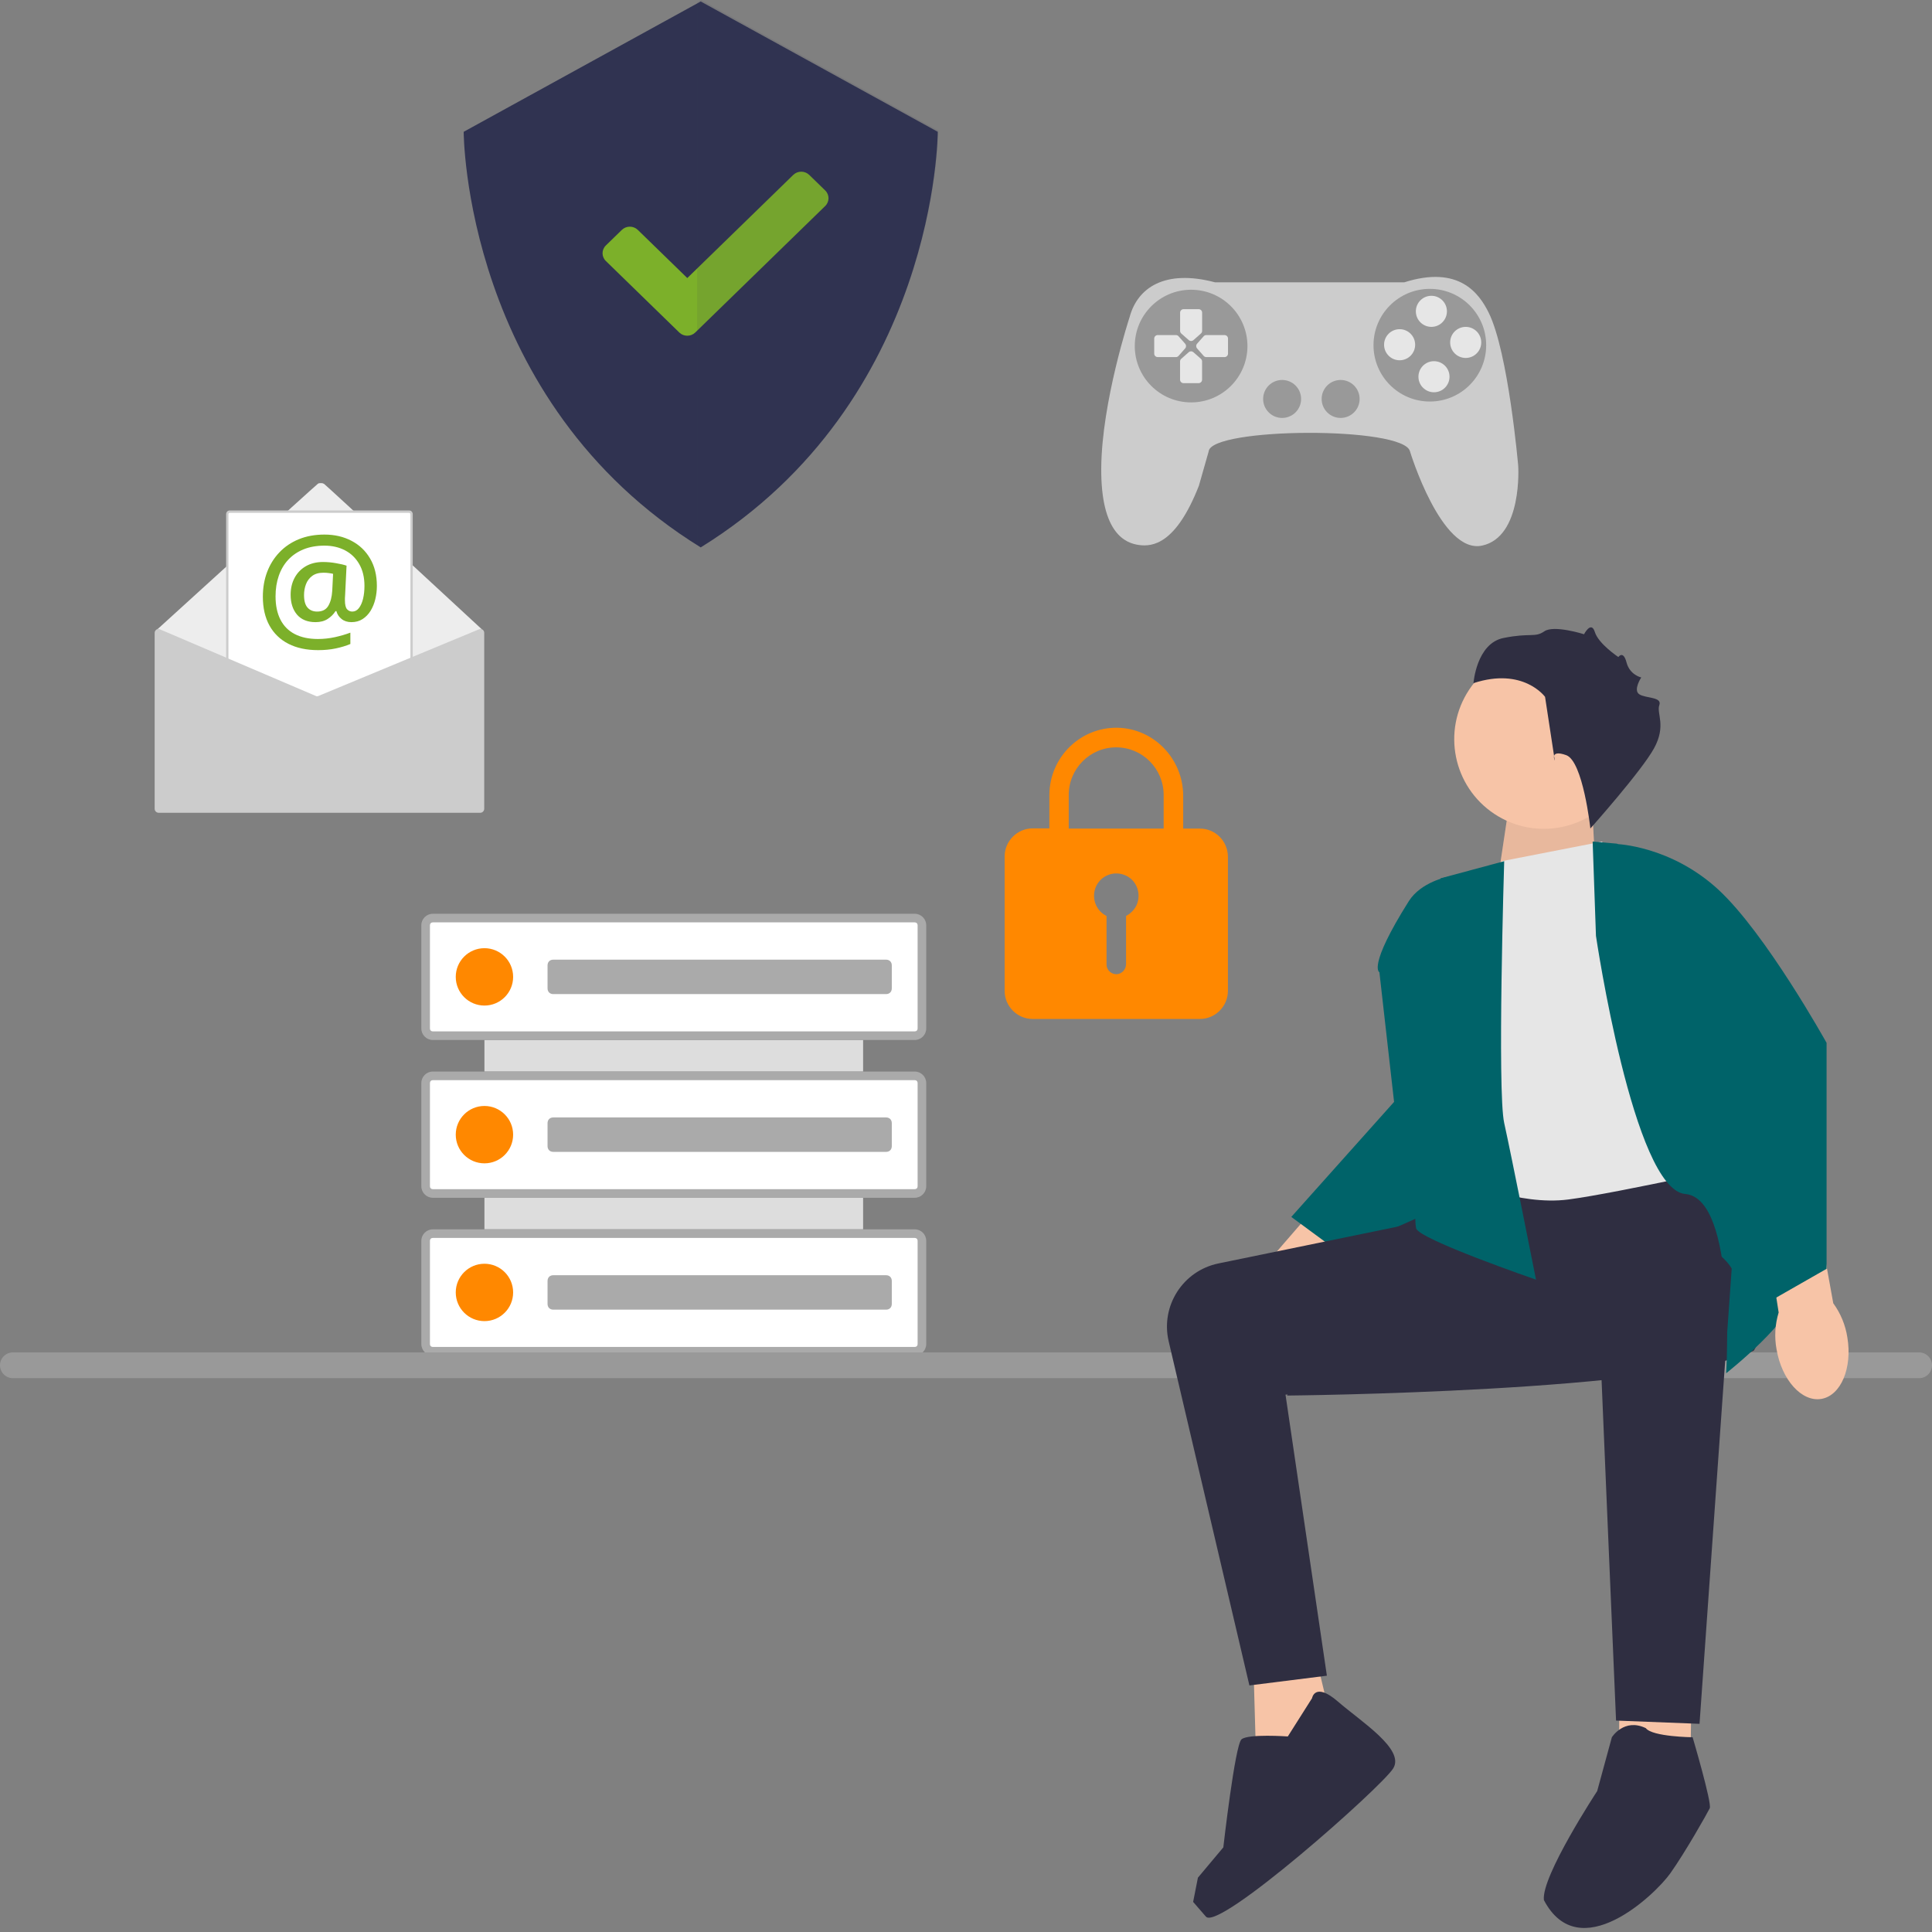 <svg width="300" height="300" viewBox="0 0 300 300" fill="none" xmlns="http://www.w3.org/2000/svg">
<rect x="0" y="0" width="300" height="300" fill="#808080" stroke="none"/>
<g clip-path="url(#clip0_344_1555)">
<path d="M75.223 185.989H134.023V190.889H75.223V185.989ZM75.223 161.489H134.023V166.389H75.223V161.489Z" fill="#DDDDDD"/>
<path d="M67.205 142.513H142.041C142.665 142.513 143.2 143.047 143.2 143.671V159.707C143.2 160.331 142.665 160.865 142.041 160.865H67.205C66.581 160.865 66.047 160.331 66.047 159.707V143.671C66.047 143.047 66.581 142.513 67.205 142.513Z" fill="white"/>
<path d="M142.042 143.226C142.309 143.226 142.487 143.404 142.487 143.671V159.707C142.487 159.975 142.309 160.153 142.042 160.153H67.206C66.938 160.153 66.76 159.975 66.76 159.707V143.671C66.76 143.404 66.938 143.226 67.206 143.226H142.042ZM142.042 141.889H67.206C66.226 141.889 65.424 142.691 65.424 143.671V159.707C65.424 160.687 66.226 161.489 67.206 161.489H142.042C143.022 161.489 143.824 160.687 143.824 159.707V143.671C143.824 142.691 143.022 141.889 142.042 141.889Z" fill="#AAAAAA"/>
<path d="M75.224 156.143C77.684 156.143 79.679 154.149 79.679 151.689C79.679 149.229 77.684 147.234 75.224 147.234C72.764 147.234 70.769 149.229 70.769 151.689C70.769 154.149 72.764 156.143 75.224 156.143Z" fill="#FF8800"/>
<path d="M85.914 149.016H137.587C138.122 149.016 138.478 149.373 138.478 149.907V153.471C138.478 154.005 138.122 154.362 137.587 154.362H85.914C85.38 154.362 85.023 154.005 85.023 153.471V149.907C85.023 149.373 85.38 149.016 85.914 149.016Z" fill="#AAAAAA"/>
<path d="M67.205 167.013H142.041C142.665 167.013 143.2 167.547 143.2 168.171V184.207C143.2 184.831 142.665 185.365 142.041 185.365H67.205C66.581 185.365 66.047 184.831 66.047 184.207V168.171C66.047 167.547 66.581 167.013 67.205 167.013Z" fill="white"/>
<path d="M142.042 167.726C142.309 167.726 142.487 167.904 142.487 168.171V184.207C142.487 184.475 142.309 184.653 142.042 184.653H67.206C66.938 184.653 66.76 184.475 66.76 184.207V168.171C66.76 167.904 66.938 167.726 67.206 167.726H142.042ZM142.042 166.389H67.206C66.226 166.389 65.424 167.191 65.424 168.171V184.207C65.424 185.187 66.226 185.989 67.206 185.989H142.042C143.022 185.989 143.824 185.187 143.824 184.207V168.171C143.824 167.191 143.022 166.389 142.042 166.389Z" fill="#AAAAAA"/>
<path d="M75.224 180.643C77.684 180.643 79.679 178.649 79.679 176.189C79.679 173.729 77.684 171.734 75.224 171.734C72.764 171.734 70.769 173.729 70.769 176.189C70.769 178.649 72.764 180.643 75.224 180.643Z" fill="#FF8800"/>
<path d="M85.914 173.516H137.587C138.122 173.516 138.478 173.873 138.478 174.407V177.971C138.478 178.505 138.122 178.862 137.587 178.862H85.914C85.38 178.862 85.023 178.505 85.023 177.971V174.407C85.023 173.873 85.38 173.516 85.914 173.516Z" fill="#AAAAAA"/>
<path d="M67.205 191.513H142.041C142.665 191.513 143.2 192.047 143.2 192.671V208.707C143.2 209.331 142.665 209.865 142.041 209.865H67.205C66.581 209.865 66.047 209.331 66.047 208.707V192.671C66.047 192.047 66.581 191.513 67.205 191.513Z" fill="white"/>
<path d="M142.042 192.226C142.309 192.226 142.487 192.404 142.487 192.671V208.707C142.487 208.975 142.309 209.153 142.042 209.153H67.206C66.938 209.153 66.76 208.975 66.76 208.707V192.671C66.76 192.404 66.938 192.226 67.206 192.226H142.042ZM142.042 190.889H67.206C66.226 190.889 65.424 191.691 65.424 192.671V208.707C65.424 209.687 66.226 210.489 67.206 210.489H142.042C143.022 210.489 143.824 209.687 143.824 208.707V192.671C143.824 191.691 143.022 190.889 142.042 190.889Z" fill="#AAAAAA"/>
<path d="M85.914 198.016H137.587C138.122 198.016 138.478 198.373 138.478 198.907V202.471C138.478 203.005 138.122 203.362 137.587 203.362H85.914C85.38 203.362 85.023 203.005 85.023 202.471V198.907C85.023 198.373 85.38 198.016 85.914 198.016Z" fill="#AAAAAA"/>
<path d="M75.224 205.143C77.684 205.143 79.679 203.149 79.679 200.689C79.679 198.229 77.684 196.234 75.224 196.234C72.764 196.234 70.769 198.229 70.769 200.689C70.769 203.149 72.764 205.143 75.224 205.143Z" fill="#FF8800"/>
<path d="M298 212L2 212" stroke="#999999" stroke-width="4" stroke-linecap="round"/>
<path d="M234.33 124.984L232.05 140.184L248.009 140.184L247.04 121.684L234.33 124.984Z" fill="#F7C4A7"/>
<path d="M234.33 124.984L232.05 140.184L248.009 140.184L247.04 121.684L234.33 124.984Z" fill="black" fill-opacity="0.06"/>
<path d="M232.03 126.375C238.433 130.628 247.071 128.886 251.324 122.483C255.578 116.081 253.835 107.442 247.433 103.189C241.03 98.936 232.392 100.678 228.139 107.081C223.885 113.483 225.628 122.122 232.03 126.375Z" fill="#F7C4A7"/>
<path d="M203.245 252.724L208.185 273.412L195.1 275.035L194.476 253.133L203.245 252.724Z" fill="#F7C4A7"/>
<path d="M262.725 257.406L262.449 276.601L251.43 276.981V256.461L262.725 257.406Z" fill="#F7C4A7"/>
<path d="M270.936 181.734C270.936 181.734 277.27 201.742 272.33 209.722C259.411 216.182 199.847 216.701 199.847 216.701C199.847 216.701 212.306 191.094 215.09 189.99C217.875 188.886 263.436 179.482 263.436 179.482L270.936 181.734Z" fill="#2F2E41"/>
<path d="M199.043 208.628C195.921 212.324 191.483 213.71 189.131 211.723C186.779 209.735 187.403 205.128 190.527 201.431C191.755 199.937 193.322 198.758 195.098 197.994L208.525 182.499L214.639 187.824L201.668 203.545C201.212 205.424 200.312 207.167 199.043 208.628Z" fill="#F7C4A7"/>
<path d="M233.19 133.724L248.77 130.684L273.835 180.195C273.835 180.195 251.278 185.246 243.534 186.256C235.791 187.266 227.037 183.226 227.037 183.226L233.19 133.724Z" fill="#E6E6E6"/>
<path d="M247.82 145.318L247.307 130.678L251.093 131.004C251.093 131.004 272.329 149.126 271.828 154.944C271.327 160.762 276.841 179.129 276.841 179.129C276.841 179.129 284.209 185.779 281.051 191.06C277.892 196.341 278.334 196.538 278.662 200.576C278.99 204.615 268.036 213.239 268.036 213.239C268.036 213.239 269.74 186.097 261.69 185.403C253.639 184.71 247.82 145.318 247.82 145.318Z" fill="#006369"/>
<path d="M233.571 133.724L223.692 136.384C223.692 136.384 218.544 163.69 219.891 165.71C221.237 167.73 219.891 178.183 219.891 178.183L219.891 182.743C219.891 182.743 219.554 189.039 219.891 190.723C220.227 192.406 238.511 198.703 238.511 198.703C238.511 198.703 234.671 179.317 233.571 174.383C232.472 169.45 233.571 133.724 233.571 133.724Z" fill="#006369"/>
<path d="M224.831 136.144C224.831 136.144 220.652 136.926 218.752 139.944C212.292 150.203 214.192 150.963 214.192 150.963L216.472 171.102L200.512 188.962L207.732 194.281C207.732 194.281 227.044 186.97 231.671 182.502C236.298 178.034 227.872 160.464 227.872 160.464L224.831 136.144Z" fill="#006369"/>
<path d="M250.289 269.76C250.289 269.76 252.189 266.721 255.563 268.347C256.573 269.694 262.829 269.76 262.829 269.76C262.829 269.76 265.857 280.016 265.488 280.78C265.119 281.545 261.689 287.62 259.353 290.905C257.017 294.189 245.212 305.48 239.739 295.051C239.269 291.42 248.009 278.12 248.009 278.12L250.289 269.76Z" fill="#2F2E41"/>
<path d="M203.733 263.697C203.733 263.697 204.156 261.102 207.754 264.22C211.352 267.338 218.208 271.641 216.327 274.611C214.446 277.581 189.241 299.904 187.255 297.615L185.269 295.327L186.012 291.561L189.957 286.858C189.957 286.858 191.764 270.966 192.781 270.083C193.798 269.2 199.972 269.636 199.972 269.636L203.733 263.697Z" fill="#2F2E41"/>
<path d="M246.953 128.645C246.953 128.645 245.815 118.189 243.199 117.259C240.583 116.33 241.426 118.103 241.426 118.103L239.916 108.207C239.916 108.207 236.547 103.544 228.801 106.078C228.801 106.078 229.258 99.914 233.458 99.067C237.659 98.22 238.314 99.059 239.806 98.029C241.298 97 245.97 98.486 245.97 98.486C245.97 98.486 247.085 96.318 247.649 98.147C248.213 99.976 251.296 102.024 251.296 102.024C251.296 102.024 252.059 100.914 252.568 102.869C253.077 104.824 254.852 105.195 254.852 105.195C254.852 105.195 253.562 107.136 254.536 107.799C255.511 108.462 258.125 108.177 257.66 109.485C257.195 110.793 258.786 112.658 256.831 116.21C254.875 119.761 246.953 128.645 246.953 128.645Z" fill="#2F2E41"/>
<path d="M218.745 190.115C218.522 190.149 200.865 193.784 189.2 196.186C183.678 197.324 180.185 202.792 181.472 208.28L194.007 261.714L206.037 260.202L199.614 216.566L223.485 214.252L218.745 190.115Z" fill="#2F2E41"/>
<path d="M286.854 207.655C287.66 212.426 285.852 216.71 282.815 217.222C279.779 217.735 276.665 214.282 275.859 209.51C275.511 207.608 275.624 205.65 276.188 203.8L273.028 183.542L281.042 182.313L284.668 202.369C285.809 203.931 286.558 205.744 286.854 207.655Z" fill="#F7C4A7"/>
<path d="M251.05 131.065C251.05 131.065 259.415 131.326 266.802 138.12C274.189 144.915 283.63 161.935 283.63 161.935L283.63 197.021L271.36 204.033L266.802 161.935L251.05 131.065Z" fill="#006369"/>
<path d="M268.898 196.985L263.902 267.674L250.94 267.169C250.94 267.169 248.078 200.339 248.078 199.329C248.078 198.319 249.425 192.595 257.842 192.259C266.259 191.922 268.898 196.985 268.898 196.985Z" fill="#2F2E41"/>
<path d="M192.851 43.836H188.66C180.847 41.765 176.627 44.714 175.416 49.206C175.416 49.206 171.091 62.339 171.001 72.628C170.912 82.917 174.836 84.361 176.888 84.632C178.939 84.903 182.595 84.542 186.163 75.426L187.679 70.101C187.998 66.336 218.09 66.164 218.946 70.101C218.946 70.101 223.798 86.076 230.13 84.722C236.462 83.368 235.749 72.357 235.749 72.357C235.749 72.357 234.228 54.758 231.171 48.569C229.677 45.545 226.553 41.146 218.063 43.836L192.851 43.836Z" fill="#CCCCCC"/>
<path d="M184.954 62.485C189.785 62.485 193.702 58.569 193.702 53.738C193.702 48.907 189.785 44.991 184.954 44.991C180.123 44.991 176.207 48.907 176.207 53.738C176.207 58.569 180.123 62.485 184.954 62.485Z" fill="#999999"/>
<path d="M186.479 51.787L185.312 52.819C185.213 52.906 185.086 52.954 184.955 52.954C184.823 52.954 184.696 52.906 184.597 52.819L183.429 51.787C183.372 51.737 183.326 51.675 183.295 51.606C183.263 51.536 183.247 51.461 183.246 51.385V48.547C183.246 48.404 183.303 48.266 183.405 48.165C183.506 48.064 183.644 48.007 183.787 48.007H186.125C186.268 48.007 186.405 48.063 186.507 48.164C186.608 48.265 186.665 48.403 186.666 48.546V51.383C186.665 51.46 186.648 51.536 186.616 51.605C186.583 51.675 186.537 51.737 186.479 51.787Z" fill="#E6E6E6"/>
<path d="M186.471 55.716L185.304 54.685C185.206 54.598 185.079 54.55 184.947 54.55C184.815 54.55 184.688 54.598 184.59 54.685L183.421 55.717C183.364 55.767 183.318 55.829 183.287 55.898C183.255 55.968 183.239 56.043 183.238 56.119V58.954C183.238 59.097 183.295 59.235 183.396 59.336C183.497 59.438 183.634 59.495 183.777 59.495H186.117C186.26 59.495 186.397 59.439 186.499 59.338C186.6 59.237 186.658 59.099 186.658 58.956V56.12C186.657 56.043 186.64 55.967 186.608 55.898C186.576 55.828 186.529 55.766 186.471 55.716Z" fill="#E6E6E6"/>
<path d="M183.004 55.264L184.036 54.096C184.123 53.997 184.17 53.87 184.17 53.738C184.17 53.607 184.123 53.48 184.036 53.381L183.004 52.212C182.954 52.155 182.892 52.11 182.822 52.078C182.753 52.047 182.678 52.03 182.602 52.029H179.766C179.623 52.03 179.486 52.087 179.385 52.188C179.283 52.29 179.227 52.427 179.227 52.571V54.908C179.226 55.051 179.283 55.189 179.384 55.29C179.485 55.392 179.622 55.449 179.765 55.449H182.603C182.679 55.448 182.754 55.431 182.823 55.399C182.892 55.368 182.954 55.321 183.004 55.264Z" fill="#E6E6E6"/>
<path d="M186.905 55.264L185.875 54.095C185.788 53.996 185.74 53.869 185.74 53.737C185.74 53.606 185.788 53.478 185.875 53.38L186.907 52.212C186.957 52.154 187.019 52.109 187.089 52.077C187.158 52.045 187.233 52.029 187.309 52.029H190.145C190.288 52.028 190.425 52.085 190.527 52.186C190.628 52.287 190.685 52.424 190.685 52.568V54.907C190.686 55.05 190.629 55.188 190.528 55.289C190.427 55.391 190.29 55.448 190.147 55.448H187.31C187.234 55.448 187.158 55.431 187.088 55.4C187.018 55.368 186.956 55.322 186.905 55.264Z" fill="#E6E6E6"/>
<path d="M199.087 64.897C200.715 64.897 202.035 63.577 202.035 61.949C202.035 60.321 200.715 59.001 199.087 59.001C197.459 59.001 196.139 60.321 196.139 61.949C196.139 63.577 197.459 64.897 199.087 64.897Z" fill="#999999"/>
<path d="M208.173 64.897C209.801 64.897 211.12 63.577 211.12 61.949C211.12 60.321 209.801 59.001 208.173 59.001C206.544 59.001 205.225 60.321 205.225 61.949C205.225 63.577 206.544 64.897 208.173 64.897Z" fill="#999999"/>
<path d="M222.025 62.349C226.856 62.349 230.772 58.432 230.772 53.601C230.772 48.77 226.856 44.854 222.025 44.854C217.194 44.854 213.277 48.77 213.277 53.601C213.277 58.432 217.194 62.349 222.025 62.349Z" fill="#999999"/>
<path d="M222.265 50.757C223.597 50.757 224.678 49.676 224.678 48.344C224.678 47.011 223.597 45.931 222.265 45.931C220.932 45.931 219.852 47.011 219.852 48.344C219.852 49.676 220.932 50.757 222.265 50.757Z" fill="#E6E6E6"/>
<path d="M217.331 55.942C218.664 55.942 219.744 54.862 219.744 53.529C219.744 52.196 218.664 51.116 217.331 51.116C215.998 51.116 214.918 52.196 214.918 53.529C214.918 54.862 215.998 55.942 217.331 55.942Z" fill="#E6E6E6"/>
<path d="M227.593 55.583C228.925 55.583 230.006 54.502 230.006 53.17C230.006 51.837 228.925 50.757 227.593 50.757C226.26 50.757 225.18 51.837 225.18 53.17C225.18 54.502 226.26 55.583 227.593 55.583Z" fill="#E6E6E6"/>
<path d="M222.667 60.911C224 60.911 225.08 59.831 225.08 58.498C225.08 57.166 224 56.085 222.667 56.085C221.334 56.085 220.254 57.166 220.254 58.498C220.254 59.831 221.334 60.911 222.667 60.911Z" fill="#E6E6E6"/>
<path d="M108.807 0.229L72 20.466C72 20.466 72 62.247 108.807 85C145.614 62.217 145.614 20.466 145.614 20.466L108.807 0.229Z" fill="#303351"/>
<path d="M105.482 51.631L94.078 40.529C93.393 39.862 93.393 38.781 94.078 38.114L96.559 35.699C97.243 35.032 98.355 35.032 99.039 35.699L106.722 43.176L123.177 27.159C123.861 26.492 124.973 26.492 125.657 27.159L128.138 29.574C128.822 30.241 128.822 31.323 128.138 31.99L107.96 51.631C107.275 52.298 106.164 52.298 105.479 51.631H105.482Z" fill="#7CB02A"/>
<g style="mix-blend-mode:multiply" opacity="0.1">
<path d="M108.892 0L108.252 0.351V84.423C108.465 84.55 108.678 84.678 108.892 84.805C145.699 62.022 145.699 20.272 145.699 20.272L108.892 0.003V0Z" fill="#303351"/>
</g>
<g clip-path="url(#clip1_344_1555)">
<path d="M74.765 97.666C74.765 97.666 50.827 75.512 50.325 75.139C50.074 75.018 50.074 75.018 49.831 75.018C49.58 75.018 49.494 75.018 49.338 75.139C48.836 75.512 24.439 97.718 24.439 97.718L49.589 113.033L74.765 97.666Z" fill="#EDEDED"/>
<path d="M49.032 110.981C48.738 110.79 48.314 110.522 47.785 110.193C46.392 109.319 45.032 108.479 43.76 107.7C39.838 105.31 37.024 103.735 35.406 103.007L35.293 102.955V79.849C35.293 79.745 35.336 79.65 35.406 79.572C35.475 79.503 35.579 79.46 35.682 79.46H63.525C63.629 79.46 63.724 79.503 63.802 79.572C63.88 79.65 63.914 79.745 63.914 79.849V102.955L63.802 103.007C62.113 103.743 59.205 105.328 55.162 107.708C53.499 108.687 51.976 109.604 50.997 110.202C50.461 110.531 50.019 110.799 49.707 110.989L49.361 111.206C49.361 111.197 49.119 111.041 49.032 110.981Z" fill="white"/>
<path d="M63.518 79.26H35.685C35.529 79.26 35.39 79.321 35.278 79.425C35.174 79.537 35.113 79.676 35.113 79.832V102.843V103.085L35.33 103.18C36.94 103.908 39.745 105.475 43.667 107.855C44.948 108.635 46.299 109.474 47.692 110.349C48.246 110.704 48.679 110.972 48.93 111.137C49.026 111.197 49.104 111.24 49.164 111.284L49.355 111.405L49.554 111.284C49.623 111.24 49.71 111.189 49.805 111.128C50.082 110.955 50.532 110.686 51.086 110.34C52.073 109.743 53.588 108.825 55.25 107.847C59.285 105.475 62.185 103.89 63.873 103.154L64.089 103.059V102.817V79.84C64.089 79.684 64.029 79.546 63.925 79.433C63.821 79.321 63.674 79.26 63.518 79.26ZM63.518 79.632C63.57 79.632 63.622 79.659 63.665 79.693C63.7 79.728 63.726 79.788 63.726 79.84V102.826C61.683 103.717 58.133 105.726 55.069 107.535C53.458 108.479 51.978 109.37 50.896 110.028C50.359 110.357 49.917 110.626 49.606 110.816C49.51 110.877 49.424 110.929 49.355 110.972C49.285 110.929 49.207 110.877 49.121 110.825C48.827 110.634 48.402 110.366 47.874 110.037C46.827 109.379 45.398 108.487 43.84 107.544C40.87 105.734 37.433 103.726 35.468 102.843V79.84C35.468 79.788 35.494 79.736 35.529 79.693C35.563 79.659 35.624 79.632 35.676 79.632H63.518Z" fill="#CCCCCC"/>
<path d="M24.639 97.648H24.656L34.967 102.055L49.07 108.081C49.122 108.107 49.182 108.115 49.243 108.115C49.304 108.115 49.364 108.107 49.416 108.081L63.969 102.038L74.531 97.657L74.549 97.648H74.566C74.73 97.648 74.895 97.718 75.007 97.83C75.129 97.951 75.189 98.107 75.189 98.272V125.586C75.189 125.75 75.12 125.915 75.007 126.027C74.886 126.148 74.73 126.209 74.566 126.209H24.639C24.474 126.209 24.31 126.14 24.197 126.027C24.076 125.906 24.016 125.75 24.016 125.586V98.28C24.016 98.116 24.085 97.951 24.197 97.839C24.31 97.718 24.466 97.648 24.639 97.648Z" fill="#CCCCCC"/>
<path d="M58.52 90.99C58.52 91.683 58.44 92.365 58.279 93.037C58.119 93.701 57.874 94.303 57.546 94.843C57.217 95.376 56.805 95.803 56.309 96.124C55.819 96.445 55.239 96.606 54.568 96.606C53.955 96.606 53.444 96.442 53.035 96.113C52.626 95.785 52.36 95.38 52.236 94.898H52.093C51.801 95.373 51.396 95.778 50.878 96.113C50.367 96.442 49.739 96.606 48.995 96.606C47.754 96.606 46.798 96.219 46.126 95.446C45.462 94.665 45.13 93.635 45.13 92.358C45.13 91.365 45.334 90.49 45.743 89.73C46.152 88.964 46.732 88.362 47.484 87.924C48.243 87.486 49.134 87.267 50.156 87.267C50.834 87.267 51.513 87.329 52.192 87.453C52.878 87.57 53.418 87.698 53.812 87.836L53.593 92.336C53.579 92.548 53.568 92.73 53.56 92.884C53.56 93.03 53.56 93.132 53.56 93.19C53.56 93.898 53.674 94.373 53.9 94.614C54.126 94.847 54.392 94.964 54.699 94.964C55.108 94.964 55.451 94.785 55.728 94.427C56.013 94.062 56.228 93.581 56.374 92.982C56.52 92.376 56.593 91.709 56.593 90.979C56.593 89.657 56.323 88.53 55.783 87.596C55.25 86.661 54.517 85.95 53.582 85.46C52.648 84.972 51.582 84.727 50.385 84.727C49.159 84.727 48.072 84.92 47.123 85.307C46.181 85.694 45.386 86.238 44.736 86.939C44.094 87.639 43.608 88.471 43.28 89.435C42.951 90.391 42.787 91.446 42.787 92.599C42.787 94.015 43.039 95.219 43.543 96.212C44.046 97.197 44.787 97.945 45.765 98.456C46.751 98.967 47.951 99.223 49.367 99.223C50.25 99.223 51.13 99.128 52.006 98.938C52.889 98.741 53.688 98.507 54.404 98.237V100C53.725 100.285 52.966 100.515 52.126 100.69C51.287 100.865 50.382 100.953 49.411 100.953C47.608 100.953 46.064 100.624 44.78 99.967C43.502 99.31 42.521 98.362 41.835 97.121C41.156 95.88 40.816 94.394 40.816 92.665C40.816 91.278 41.035 90.001 41.473 88.833C41.919 87.657 42.557 86.636 43.389 85.767C44.221 84.891 45.225 84.212 46.4 83.731C47.583 83.249 48.907 83.008 50.374 83.008C51.958 83.008 53.363 83.333 54.59 83.983C55.816 84.625 56.776 85.541 57.469 86.731C58.17 87.92 58.52 89.34 58.52 90.99ZM47.21 92.402C47.21 93.292 47.393 93.942 47.758 94.351C48.123 94.759 48.619 94.964 49.247 94.964C50.05 94.964 50.626 94.668 50.977 94.077C51.327 93.486 51.531 92.708 51.59 91.745L51.721 89.106C51.531 89.055 51.309 89.015 51.053 88.986C50.798 88.949 50.524 88.931 50.232 88.931C49.502 88.931 48.915 89.099 48.469 89.435C48.032 89.763 47.71 90.194 47.506 90.727C47.309 91.252 47.21 91.811 47.21 92.402Z" fill="#7CB02A"/>
</g>
<path d="M186.335 128.665H183.725V123.586C183.725 117.852 179.19 113.101 173.484 113.001C167.711 112.936 163.015 117.59 162.947 123.356V128.633H160.338C157.957 128.633 156 130.599 156 132.991V153.864C156 156.256 157.957 158.222 160.338 158.222H186.332C188.713 158.222 190.67 156.256 190.67 153.864V132.991C190.637 130.599 188.713 128.665 186.332 128.665H186.335ZM174.855 142.23V149.701C174.855 150.518 174.236 151.207 173.421 151.274C172.572 151.307 171.855 150.652 171.822 149.834V142.23C170.094 141.377 169.409 139.313 170.224 137.577C171.073 135.841 173.127 135.152 174.855 135.97C176.584 136.789 177.268 138.888 176.454 140.624C176.096 141.312 175.54 141.87 174.855 142.23ZM180.693 128.665H165.951V123.454C165.951 119.358 169.245 116.048 173.321 116.048C177.398 116.048 180.693 119.358 180.693 123.454V128.665Z" fill="#FF8800"/>
</g>
<defs>
<clipPath id="clip0_344_1555">
<rect width="300" height="300" fill="white"/>
</clipPath>
<clipPath id="clip1_344_1555">
<rect width="51.252" height="51.252" fill="white" transform="translate(24 75)"/>
</clipPath>
</defs>
</svg>

